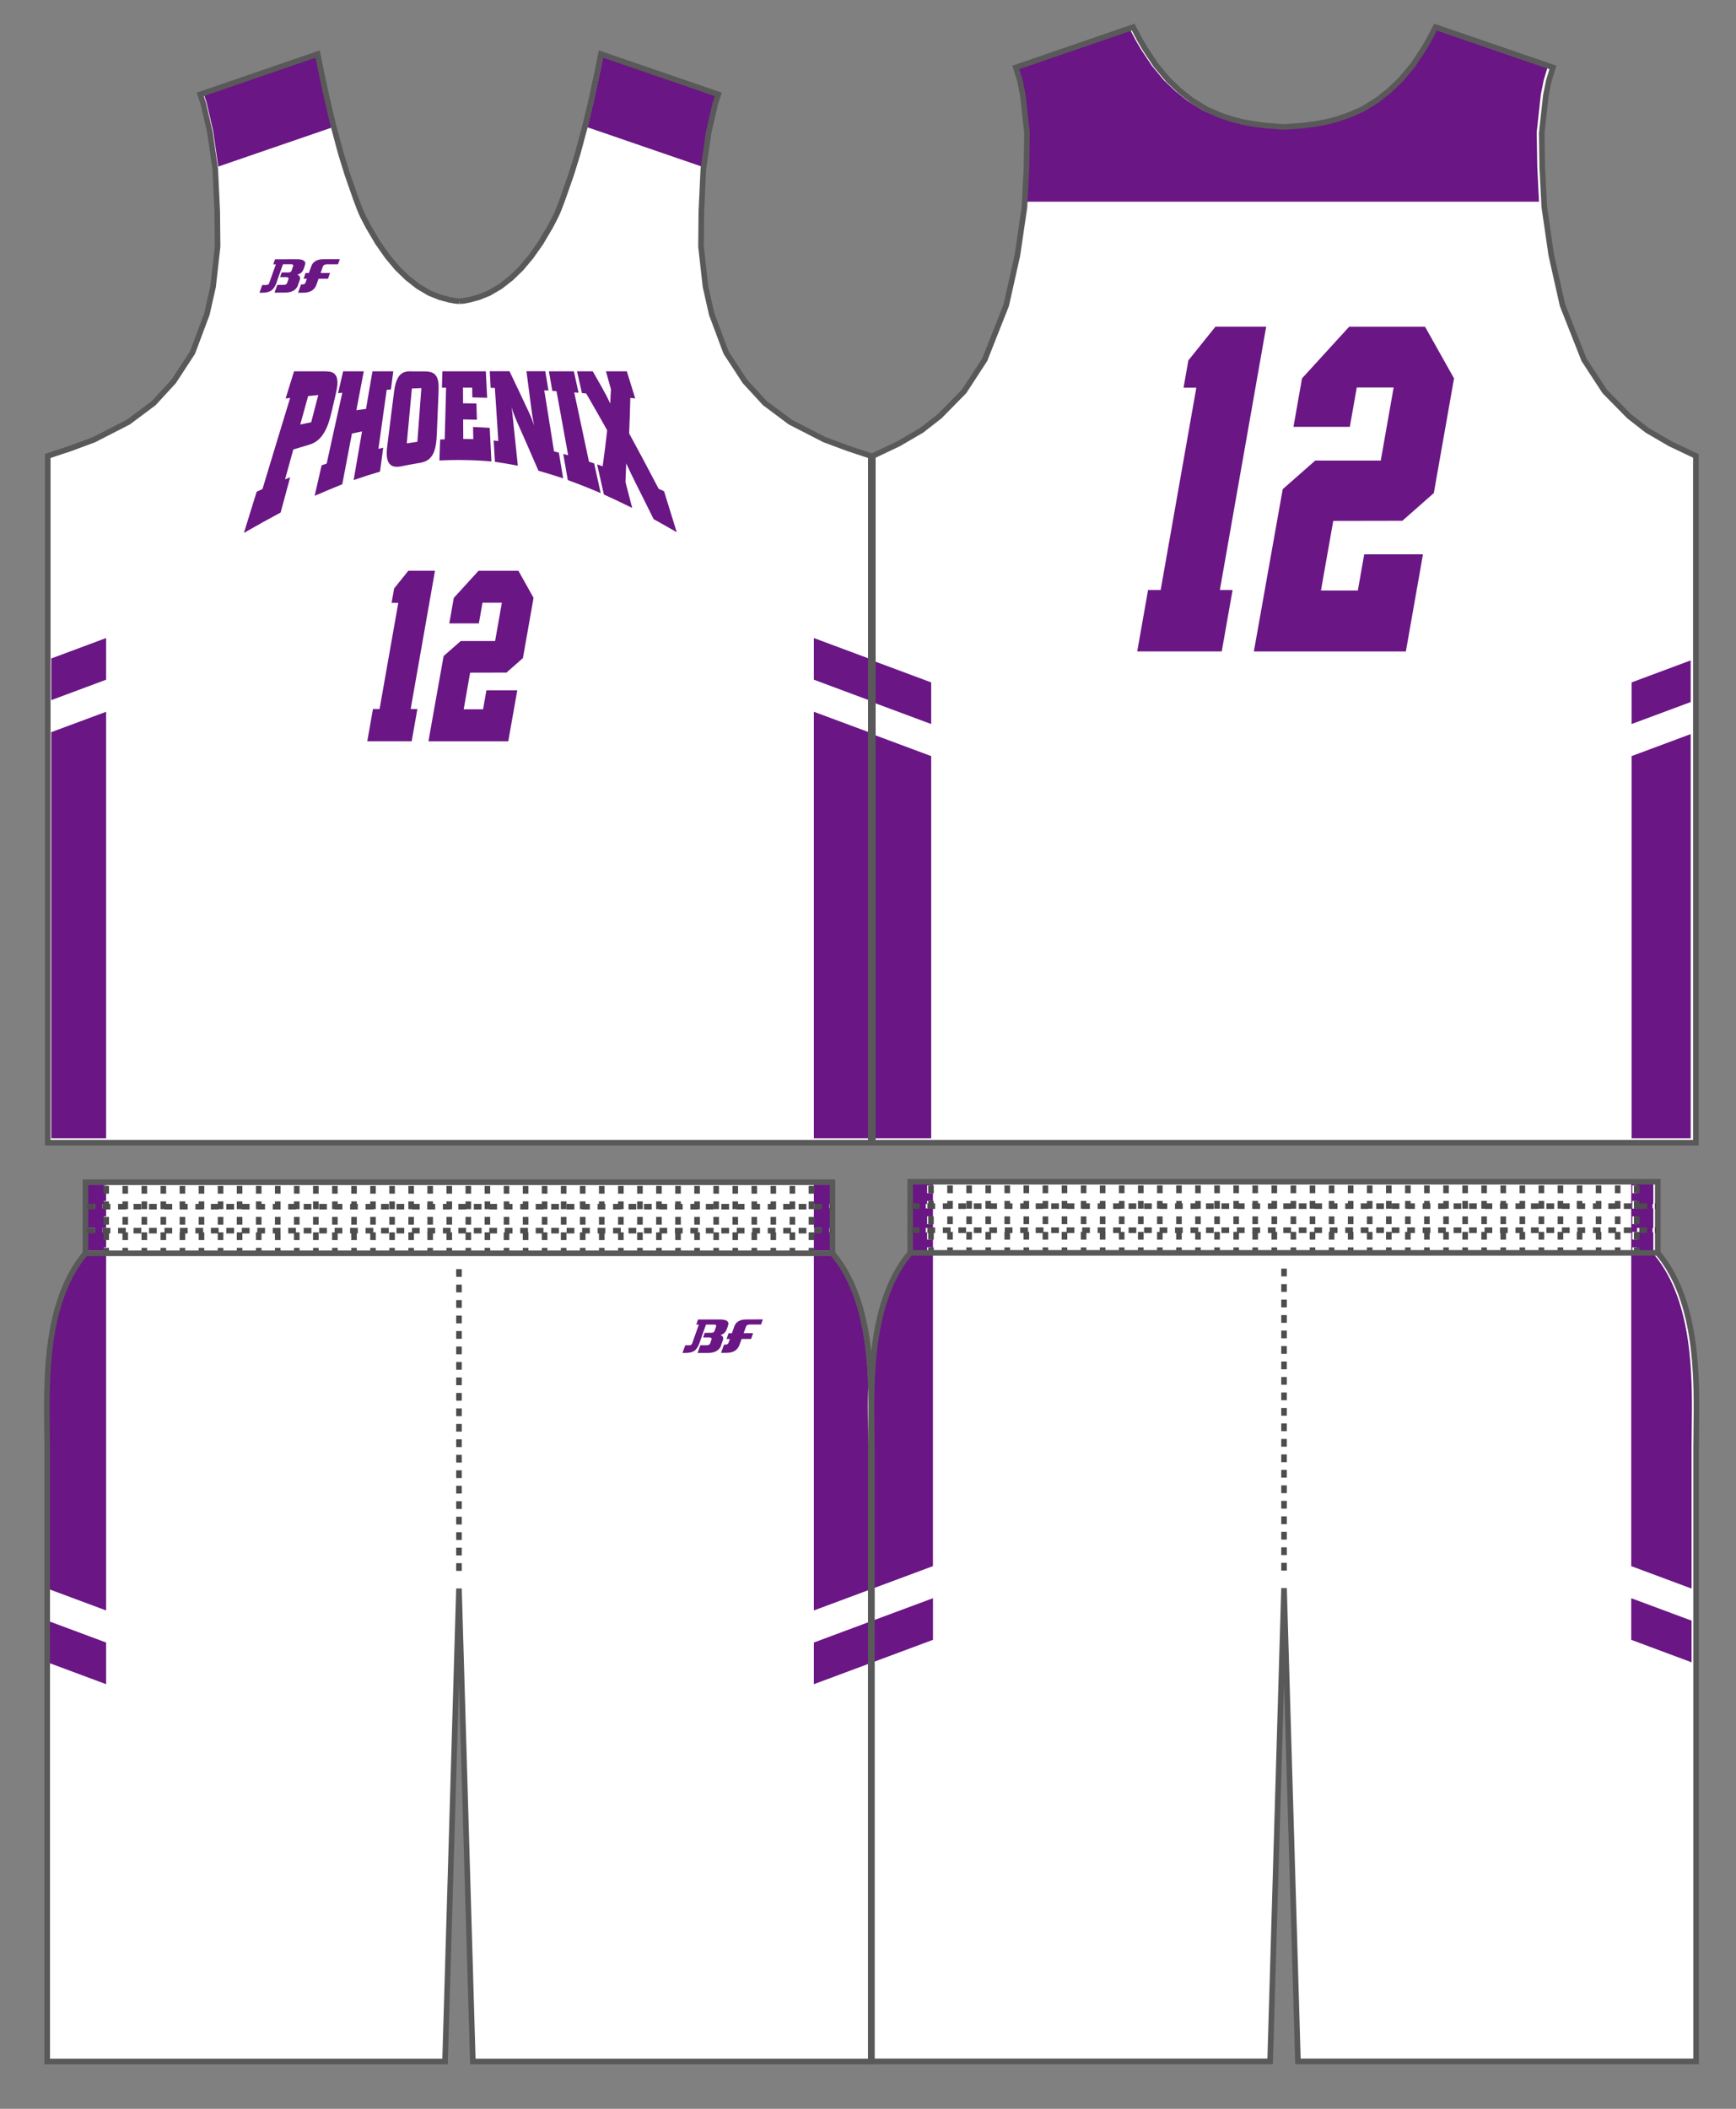 <?xml version="1.0" encoding="utf-8"?>
<!-- Generator: Adobe Illustrator 26.0.2, SVG Export Plug-In . SVG Version: 6.00 Build 0)  -->
<svg version="1.1" id="レイヤー_1" xmlns="http://www.w3.org/2000/svg" xmlns:xlink="http://www.w3.org/1999/xlink" x="0px"
	 y="0px" viewBox="0 0 396.85 481.89" enable-background="new 0 0 396.85 481.89" xml:space="preserve">
<rect x="0" y="0" width="396.85" height="481.89" fill="#808080" stroke="none"/>
<g id="base">
	<path fill="#FFFFFF" d="M208.07,286.3v-16.26h170.9v16.26c10.31,12.2,8.76,33.07,8.76,44.35v136.66c0,2.37,0,3.75,0,3.75h-91.02
		l-3.18-108.14l-3.18,108.14h-91.03c0,0,0-1.38,0-3.75V330.66C199.33,319.37,197.76,298.51,208.07,286.3z"/>
	<path fill="#FFFFFF" d="M19.53,286.4v-16.24h170.78v16.24c10.31,12.2,8.74,33.06,8.74,44.35v136.58c0,2.38,0,3.75,0,3.75h-90.97
		L104.92,363l-3.18,108.08H10.79c0,0,0-1.37,0-3.75V330.75C10.79,319.46,9.22,298.61,19.53,286.4z"/>
	<polyline fill="#FFFFFF" points="104.99,68.82 105.89,68.76 107.19,68.53 109.4,67.94 111.8,66.98 114.38,65.47 116.86,63.53 
		119.14,61.32 121.37,58.67 123.63,55.46 125.85,51.69 126.91,49.65 127.41,48.6 127.83,47.56 128.64,45.42 130.6,39.81 
		132.09,34.99 133.82,28.54 135.26,22.44 136.64,16.01 137.37,12.35 164.21,21.57 163.51,23.68 162,30.22 160.78,38.67 
		160.33,48.35 160.25,56.34 161.28,65.51 162.7,71.8 165.98,80.56 170.29,87.16 174.84,92.11 180.63,96.44 188.49,100.47 
		193.96,102.5 199.07,104.19 199.07,261.12 104.99,261.12 10.92,261.12 10.92,104.19 16.03,102.5 21.5,100.47 29.36,96.44 
		35.15,92.11 39.7,87.16 44.01,80.56 47.29,71.8 48.71,65.51 49.74,56.34 49.66,48.35 49.21,38.67 47.99,30.22 46.48,23.68 
		45.78,21.57 72.62,12.35 73.35,16.01 74.73,22.44 76.17,28.54 77.9,34.99 79.39,39.81 81.35,45.42 82.16,47.56 82.58,48.6 
		83.08,49.65 84.14,51.69 86.36,55.46 88.62,58.67 90.85,61.32 93.13,63.53 95.61,65.47 98.18,66.98 100.59,67.94 102.8,68.53 
		104.1,68.76 104.99,68.82 	"/>
	<polyline fill="#FFFFFF" points="293.61,29.01 295.23,28.9 297.97,28.69 301.17,28.25 303.43,27.81 305.69,27.22 308.32,26.32 
		311.42,24.98 314.85,22.87 317.58,20.7 320.21,18.2 322.98,14.88 325.37,11.28 326.64,9.12 328.17,6.19 355,15.41 354.62,16.6 
		354.04,18.53 353.39,21.79 352.44,30.36 352.56,38.28 353.03,47.34 354.63,58.34 357.2,69.77 362.11,82.21 366.83,89.44 
		372.39,95.09 376.52,98.32 381.81,101.4 387.68,104.19 387.68,261.12 293.61,261.12 199.53,261.12 199.53,104.19 205.41,101.4 
		210.7,98.32 214.83,95.09 220.39,89.44 225.1,82.21 230.02,69.77 232.58,58.34 234.19,47.34 234.65,38.28 234.77,30.36 
		233.83,21.79 233.18,18.53 232.59,16.6 232.22,15.41 259.05,6.19 260.58,9.12 261.85,11.28 264.24,14.88 267.01,18.2 269.64,20.7 
		272.36,22.87 275.8,24.98 278.89,26.32 281.52,27.22 283.78,27.81 286.05,28.25 289.25,28.69 291.99,28.9 293.61,29.01 	"/>
</g>
<g id="designA">
	<g>
		<path fill="#6A1684" d="M24.26,286.8h-4.5c-8.91,10.74-8.68,28.23-8.52,39.82c0.02,1.43,0.04,2.77,0.04,3.99v32.57l12.98,4.83
			C24.26,368.01,24.26,286.8,24.26,286.8z"/>
		<polygon fill="#6A1684" points="23.74,285.03 24.26,285.03 24.26,283.26 23.74,283.26 23.74,281.62 23.43,281.62 23.43,280.6 
			24.26,280.6 24.26,279.72 23.74,279.72 23.74,277.95 24.26,277.95 24.26,276.19 23.74,276.19 23.74,276.13 23.43,276.13 
			23.43,275.11 23.74,275.11 23.74,274.42 24.26,274.42 24.26,272.65 23.74,272.65 23.74,270.89 24.26,270.89 24.26,270.55 
			20.02,270.55 20.02,275.11 21.67,275.11 21.67,276.13 20.02,276.13 20.02,280.6 21.67,280.6 21.67,281.62 20.02,281.62 
			20.02,285.78 23.74,285.78 		"/>
		<polygon fill="#6A1684" points="24.26,375.34 11.28,370.51 11.28,380.03 24.26,384.86 		"/>
		<path fill="#6A1684" d="M186.05,368.01l12.41-4.62v-32.78c0-1.22-0.02-2.55-0.04-3.98c-0.04-3.23-0.09-6.91,0.05-10.78
			c-0.37-10.04-2.03-21.3-8.47-29.06h-3.95L186.05,368.01L186.05,368.01z"/>
		<polygon fill="#6A1684" points="187.81,275.11 187.81,276.13 186.05,276.13 186.05,280.6 187.81,280.6 187.81,281.62 
			186.05,281.62 186.05,285.78 189.75,285.78 189.75,281.62 189.57,281.62 189.57,280.6 189.75,280.6 189.75,276.13 189.57,276.13 
			189.57,275.11 189.75,275.11 189.75,270.55 186.05,270.55 186.05,275.11 		"/>
		<polygon fill="#6A1684" points="186.05,384.86 198.46,380.24 198.46,370.72 186.05,375.34 		"/>
		<path fill="#6A1684" d="M199.55,326.63c-0.02,1.42-0.04,2.76-0.04,3.98V363l13.76-5.12v-67.03v-4.05h-5.31
			c-6.44,7.76-8.1,19.02-8.47,29.06C199.64,319.72,199.59,323.41,199.55,326.63z"/>
		<path fill="#6A1684" d="M211.94,285.03h1.02v0.75h0.31v-4.16h-0.31v1.64h-1.02v-1.64h-0.31v-1.02h1.64v-4.47h-0.31v0.06h-1.02
			v-0.06h-0.31v-1.02h0.31v-0.69h1.02v0.69h0.31v-4.56h-5.05v4.56h1.64v1.02h-1.64v4.47h1.64v1.02h-1.64v4.16h3.72V285.03z
			 M211.94,277.95h1.02v1.77h-1.02V277.95z M211.94,270.89h1.02v1.77h-1.02V270.89z"/>
		<polygon fill="#6A1684" points="213.28,374.72 213.28,365.21 199.51,370.33 199.51,379.85 		"/>
		<path fill="#6A1684" d="M373.14,285.78v-0.75h1.02v0.75h3.79v-4.16h-0.17v-1.02h0.17v-4.47h-0.17v-1.02h0.17v-4.56h-5.05v15.23
			L373.14,285.78L373.14,285.78z M374.24,275.11h1.77v1.02h-1.77V275.11z M374.24,280.6h1.77v1.02h-1.77V280.6z M373.14,270.89h1.02
			v1.77h-1.02V270.89z M373.14,274.42h1.02v1.77h-1.02V274.42z M373.14,277.95h1.02v1.77h-1.02V277.95z M373.14,281.49h1.02v1.77
			h-1.02V281.49z"/>
		<path fill="#6A1684" d="M372.9,286.8v71.08l13.79,5.13v-32.4c0-1.23,0.02-2.57,0.04-3.99c0.16-11.6,0.39-29.08-8.52-39.82
			L372.9,286.8L372.9,286.8z"/>
		<polygon fill="#6A1684" points="372.9,374.72 386.69,379.86 386.69,370.34 372.9,365.21 		"/>
		<polygon fill="#6A1684" points="212.87,172.78 199.61,167.84 199.61,260.11 212.87,260.11 		"/>
		<polygon fill="#6A1684" points="199.61,160.52 212.87,165.45 212.87,155.94 199.61,151 		"/>
		<polygon fill="#6A1684" points="372.98,260.11 386.49,260.11 386.49,167.75 372.98,172.78 		"/>
		<polygon fill="#6A1684" points="372.98,165.45 386.49,160.43 386.49,150.91 372.98,155.94 		"/>
		<polygon fill="#6A1684" points="351.42,38.11 351.29,30.19 352.24,21.56 352.9,18.27 353.72,15.57 327.81,6.67 326.49,9.2 
			325.2,11.38 322.81,15 320.01,18.37 317.34,20.9 314.58,23.1 311.1,25.24 307.95,26.62 305.28,27.53 302.99,28.13 300.7,28.57 
			297.47,29.01 293.05,29.34 291.4,29.23 288.66,29.02 285.43,28.58 283.14,28.13 280.86,27.54 278.19,26.63 275.06,25.27 
			271.57,23.13 268.8,20.93 266.13,18.41 263.33,15.05 260.91,11.41 259.63,9.22 258.29,6.67 232.38,15.56 233.19,18.22 
			233.85,21.52 234.8,30.12 234.69,38.1 234.28,46.09 351.82,46.09 		"/>
		<polygon fill="#6A1684" points="186.05,249.95 186.05,260.11 198.59,260.11 198.59,167.31 186.05,162.65 		"/>
		<polygon fill="#6A1684" points="186.05,155.32 198.59,159.99 198.59,150.47 186.05,145.8 		"/>
		<polygon fill="#6A1684" points="24.26,162.65 11.72,167.31 11.72,260.11 24.26,260.11 24.26,249.95 		"/>
		<polygon fill="#6A1684" points="24.26,145.8 11.72,150.47 11.72,159.99 24.26,155.32 		"/>
		<polygon fill="#6A1684" points="75.88,28.5 74.44,22.39 72.44,12.87 46.67,21.72 47.21,23.35 48.73,29.93 49.9,38.06 76.04,29.08 
					"/>
		<polygon fill="#6A1684" points="161.58,29.97 163.1,23.39 163.65,21.72 137.88,12.87 137.26,15.95 135.88,22.38 134.44,28.48 
			134.28,29.08 160.41,38.06 		"/>
	</g>
</g>
<g id="BackNumber">
	<g id="BACK-NSC-05">
		<g id="BACK-NSC-05-B">
		</g>
		<g id="BACK-NSC-05-BASE">
		</g>
		<g id="BACK-NSC-05-A">
			<path fill="#6A1684" d="M289.45,74.65h-11.6l-2.06,2.57c-1.6,1.99-3.81,4.74-3.9,4.85l-0.23,0.28l-1.1,6.25h2.92l-8.15,46.22
				h-2.88l-2.48,14.04h19.32l2.48-14.04h-2.91L289.45,74.65z"/>
			<path fill="#6A1684" d="M326.02,75.12l-0.26-0.46h-17.34l-3.24,3.55c-2.94,3.22-7.14,7.83-7.26,7.95l-0.28,0.31l-1.95,11.07
				h12.88l1.59-9h8.43l-2.95,16.71l-14.97-0.01l-7.44,6.54l-3.63,20.4c-1.41,7.91-2.71,15.23-2.76,15.53l-0.21,1.16h34.75l3.91-22.2
				h-13.43l-1.46,8.27h-8.43l2.81-15.91l15.81-0.03l7.18-6.33l4.62-26.2l-0.17-0.31C332.1,85.94,326.13,75.31,326.02,75.12z"/>
		</g>
	</g>
</g>
<g id="FrontNumber">
	<g id="NSC-05">
		<g id="NSC-05-B">
		</g>
		<g id="NSC-05-BASE">
		</g>
		<g id="NSC-05-A">
			<path fill="#6A1684" d="M99.44,130.42h-6.09l-1.08,1.35c-0.84,1.04-2,2.49-2.05,2.55l-0.12,0.15l-0.58,3.28h1.53l-4.28,24.27
				h-1.51l-1.3,7.37h10.15l1.3-7.37h-1.53L99.44,130.42z"/>
			<path fill="#6A1684" d="M118.64,130.67l-0.14-0.24h-9.1l-1.7,1.86c-1.54,1.69-3.75,4.11-3.81,4.18l-0.15,0.16l-1.03,5.82h6.76
				l0.83-4.73h4.43l-1.55,8.77h-7.86l-3.91,3.43l-1.91,10.71c-0.74,4.16-1.42,8-1.45,8.16l-0.11,0.61h18.25l2.06-11.66h-7.05
				l-0.77,4.34H106l1.47-8.36l8.3-0.02l3.77-3.32l2.43-13.76l-0.09-0.16C121.84,136.35,118.7,130.77,118.64,130.67z"/>
		</g>
	</g>
</g>
<g id="lettering">
	<g id="X">
		<g id="X-B">
		</g>
		<g id="X-BASE">
		</g>
		<g id="X-A">
			<path fill="#6A1684" d="M72.76,90.27c-0.52,2.01-1.07,4.08-1.62,6.22c-0.84,0.17-1.67,0.34-2.5,0.52
				c0.62-2.24,1.22-4.41,1.8-6.51C71.21,90.43,71.98,90.35,72.76,90.27 M65.29,91.06c0.34-0.04,0.68-0.08,1.04-0.12
				c-0.47,1.52-0.93,3.06-1.42,4.64c-0.49,1.62-1,3.29-1.52,4.99c-0.53,1.75-1.07,3.54-1.63,5.38c-0.58,1.88-1.16,3.82-1.76,5.81
				c-0.44,0.2-0.88,0.4-1.32,0.6c-0.46,1.49-0.93,3.01-1.42,4.56c-0.49,1.59-0.99,3.2-1.5,4.86c2.85-1.65,5.66-3.2,8.39-4.66
				c0.75-2.78,1.48-5.46,2.18-8.05c-0.39,0.16-0.78,0.32-1.17,0.47c0.65-2.35,1.28-4.62,1.89-6.83c1.03-0.31,2.05-0.62,3.08-0.92
				c1.28-0.37,2.94-0.82,4.33-3.6c0.74-1.47,1.13-3.19,1.46-4.57c0.26-1.15,0.53-2.29,0.79-3.39c0.35-1.52,0.79-3.47-0.05-4.58
				c-0.54-0.73-1.42-0.76-2.43-0.8h-7.01C66.59,86.85,65.95,88.91,65.29,91.06"/>
			<path fill="#6A1684" d="M78.44,84.85h4.72c-0.27,1.4-0.54,2.82-0.82,4.28c-0.28,1.5-0.58,3.03-0.87,4.6
				c0.74-0.1,1.47-0.2,2.2-0.29c0.26-1.52,0.52-2.99,0.76-4.44c0.25-1.42,0.49-2.79,0.72-4.15h4.76c-0.18,1.36-0.36,2.74-0.55,4.16
				c-0.32,0.02-0.64,0.03-0.96,0.05c-0.3,2.07-0.59,4.21-0.9,6.41c-0.32,2.28-0.65,4.65-0.99,7.09c0.36-0.08,0.72-0.16,1.09-0.24
				c-0.24,1.77-0.48,3.59-0.73,5.45c-1.99,0.58-4,1.23-6.03,1.93c0.34-1.98,0.68-3.9,1-5.78c0.31-1.83,0.62-3.6,0.92-5.34
				c-0.76,0.16-1.54,0.32-2.31,0.49c-0.34,1.8-0.7,3.66-1.06,5.56c-0.37,1.96-0.76,3.97-1.15,6.03c-2.07,0.83-4.17,1.71-6.31,2.64
				c0.54-2.39,1.08-4.71,1.59-6.97c0.39-0.13,0.77-0.27,1.16-0.4c0.33-1.5,0.65-2.98,0.97-4.42c0.32-1.42,0.61-2.8,0.91-4.15
				c0.3-1.33,0.58-2.63,0.87-3.91c0.27-1.25,0.55-2.49,0.82-3.69c-0.32,0.02-0.65,0.05-0.97,0.08
				C77.69,88.14,78.07,86.48,78.44,84.85"/>
			<path fill="#6A1684" d="M95.41,100.95c-0.8,0.11-1.6,0.23-2.42,0.36c0.21-2.26,0.42-4.44,0.61-6.56
				c0.19-2.05,0.37-4.04,0.55-5.97c0.72-0.02,1.45-0.05,2.17-0.08c-0.14,1.89-0.28,3.84-0.43,5.84
				C95.73,96.61,95.58,98.75,95.41,100.95 M94.01,84.85c-1.06,0-2.45,0-3.29,2.01c-0.44,1.02-0.58,2.2-0.73,3.4
				c-0.22,1.72-0.44,3.49-0.67,5.3c-0.24,1.87-0.47,3.8-0.72,5.77c-0.21,1.62-0.45,3.57,0.45,4.66c0.81,0.97,2.22,0.68,3.29,0.45
				c1.03-0.21,2.05-0.4,3.07-0.57c1.46-0.22,3.4-0.5,4.11-3.65c0.26-1.1,0.31-2.45,0.36-3.69c0.06-1.48,0.12-2.92,0.18-4.33
				c0.06-1.39,0.11-2.75,0.17-4.07c0.06-1.55,0.11-2.78-0.27-3.72c-0.59-1.46-1.84-1.54-3.18-1.54h-2.77V84.85z"/>
			<path fill="#6A1684" d="M101.14,84.85h9.92c0.1,1.95,0.2,3.97,0.3,6.05c-1.12-0.04-2.25-0.06-3.38-0.09
				c-0.01-0.75-0.03-1.49-0.04-2.23c-0.7,0-1.4-0.01-2.1-0.01c0,1.17,0.01,2.37,0.02,3.59c1.02,0.01,2.04,0.02,3.05,0.04
				c0.03,1.21,0.07,2.45,0.11,3.71c-1.05-0.03-2.09-0.06-3.14-0.07c0.01,1.45,0.01,2.94,0.02,4.46c0.77,0.01,1.53,0.03,2.3,0.05
				c-0.02-0.94-0.05-1.87-0.06-2.78c1.27,0.05,2.54,0.12,3.81,0.2c0.13,2.46,0.26,5.02,0.39,7.67c-3.98-0.34-7.93-0.41-11.89-0.21
				c0.06-1.63,0.12-3.23,0.17-4.79c0.35-0.02,0.69-0.04,1.04-0.05c0.06-2.12,0.11-4.17,0.17-6.17c0.05-1.93,0.1-3.81,0.15-5.63
				c-0.32,0-0.63,0.01-0.95,0.01C101.05,87.32,101.1,86.07,101.14,84.85"/>
			<path fill="#6A1684" d="M124.65,84.85c0.24,1.44,0.49,2.9,0.73,4.4c-0.32-0.02-0.64-0.05-0.96-0.07
				c0.34,2.13,0.69,4.34,1.06,6.62c0.37,2.37,0.77,4.82,1.17,7.35c0.37,0.09,0.74,0.19,1.11,0.29c0.31,1.9,0.65,3.86,0.98,5.87
				c-1.9-0.63-3.79-1.21-5.65-1.74c-0.8-1.86-1.59-3.65-2.34-5.38c-0.73-1.69-1.46-3.31-2.16-4.88c-1.05-2.4-1.21-2.84-1.66-4.27
				c0.15,0.84,0.18,1.17,0.41,3.45c0.17,1.55,0.33,3.15,0.5,4.79c0.18,1.68,0.35,3.39,0.54,5.14c-1.76-0.34-3.5-0.64-5.24-0.89
				c-0.09-1.66-0.18-3.28-0.28-4.86c0.35,0.03,0.71,0.08,1.06,0.11c-0.14-2.18-0.28-4.29-0.41-6.34c-0.13-1.98-0.25-3.91-0.38-5.78
				c-0.32-0.01-0.64-0.01-0.96-0.03c-0.07-1.29-0.14-2.56-0.21-3.8h4.51c0.66,1.37,1.34,2.8,2.04,4.27c0.72,1.51,1.46,3.07,2.21,4.7
				c0.74,1.58,0.88,1.97,1.38,3.42c-0.39-1.96-0.45-2.44-0.68-4.17c-0.19-1.45-0.37-2.86-0.55-4.25c-0.18-1.35-0.35-2.68-0.52-3.97
				h4.3V84.85z"/>
			<path fill="#6A1684" d="M125.48,84.85h5.7c0.35,1.59,0.71,3.23,1.08,4.91c-0.33-0.03-0.66-0.05-0.99-0.08
				c0.51,2.39,1.04,4.87,1.59,7.45c0.28,1.33,0.57,2.68,0.86,4.06c0.3,1.41,0.61,2.84,0.92,4.31c0.39,0.13,0.79,0.26,1.18,0.39
				c0.49,2.19,0.99,4.45,1.5,6.79c-2.55-1.08-5.06-2.08-7.52-2.98c-0.36-2.05-0.7-4.04-1.04-5.97c0.37,0.1,0.74,0.21,1.12,0.31
				c-0.24-1.35-0.48-2.67-0.72-3.97c-0.23-1.28-0.45-2.53-0.68-3.76c-0.43-2.4-0.86-4.71-1.26-6.93c-0.32-0.02-0.65-0.04-0.96-0.07
				C125.99,87.78,125.73,86.3,125.48,84.85"/>
			<path fill="#6A1684" d="M138.52,84.85h4.77c0.62,2,1.26,4.05,1.92,6.19c-0.37-0.04-0.74-0.09-1.12-0.12
				c-0.03,1.33-0.07,2.66-0.11,4c-0.05,1.37-0.1,2.75-0.16,4.12c1.03,1.9,2.09,3.88,3.21,5.95c1.14,2.13,2.32,4.37,3.54,6.71
				c0.41,0.18,0.82,0.37,1.23,0.55c0.46,1.49,0.93,3,1.41,4.55c0.49,1.58,0.99,3.18,1.49,4.82c-1.78-1.03-3.54-2.03-5.28-2.99
				c-0.75-1.52-1.48-3-2.2-4.43c-0.7-1.41-1.39-2.78-2.06-4.11c-0.95-1.91-1.17-2.42-2.01-4.21c-0.05,1.42-0.11,2.83-0.17,4.27
				c0.5,1.92,1.01,3.89,1.54,5.92c-2.19-1.08-4.34-2.1-6.47-3.07c-0.53-2.37-1.05-4.66-1.55-6.88c0.42,0.15,0.85,0.3,1.27,0.44
				c0.19-1.39,0.37-2.78,0.55-4.17c0.16-1.36,0.33-2.71,0.48-4.06c-0.86-1.52-1.68-3-2.49-4.41c-0.79-1.39-1.56-2.72-2.31-4.01
				c-0.33-0.04-0.65-0.06-0.97-0.09c-0.38-1.7-0.77-3.36-1.12-4.97h3.59c0.68,1.19,1.39,2.41,2.1,3.68
				c0.91,1.65,1.12,2.04,1.91,3.68c0.05-1.74,0.08-1.97,0.16-3.23C139.27,87.57,138.89,86.2,138.52,84.85"/>
		</g>
	</g>
</g>
<g id="logoEdge">
	<path fill-rule="evenodd" clip-rule="evenodd" fill="#FFFFFF" d="M165.27,306.94h0.51c0.17,0,0.38-0.03,0.42-0.16l0.17-0.46h-0.75
		l0.71-1.99h0.76l0.49-1.37c0.23-0.65,0.67-1.13,1.31-1.42c0.29-0.16,0.58-0.24,0.87-0.3c0.3-0.04,0.73-0.06,1.26-0.06l3.86-0.01
		l-0.65,1.84l-2.69,0.01c-0.24,0-0.53,0.03-0.65,0.18l-0.02,0.07l-0.05,0.14l-0.05,0.14l-0.28,0.8h2.16l-0.71,1.99h-2.15l-0.39,1.08
		c-0.24,0.7-0.66,1.23-1.21,1.57c-0.56,0.35-1.29,0.52-2.19,0.52h-1.62L165.27,306.94z"/>
	<path fill-rule="evenodd" clip-rule="evenodd" fill="#FFFFFF" d="M156.4,307.08h0.62l0.44-0.01c0.17,0,0.39-0.02,0.43-0.14
		l0.11-0.32l1-2.81l0.27-0.78h-0.59l0.65-1.84l1.78-0.01h3.57c0.96,0,1.58,0.2,1.94,0.63c0.17,0.2,0.25,0.44,0.25,0.68
		c0,0.18-0.07,0.45-0.21,0.85l-0.15,0.41c-0.16,0.45-0.37,0.81-0.64,1.06c-0.13,0.13-0.28,0.23-0.46,0.34
		c0.04,0.04,0.07,0.08,0.11,0.14c0.14,0.24,0.18,0.56,0.12,0.92l-0.01,0.03l-0.11,0.32l-0.48,1.36l-0.01,0.03
		c-0.58,1.03-1.65,1.56-3.16,1.56H159l0.32-0.9c-0.14,0.16-0.29,0.29-0.45,0.39c-0.55,0.34-1.28,0.51-2.19,0.51l-1.13,0.01
		L156.4,307.08z M160.2,307.07h1.43c0.33-0.03,0.37-0.15,0.39-0.2l0.31-0.87c-0.02,0-0.07-0.02-0.14-0.02h-0.12h-1.48L160.2,307.07z
		 M161.21,304.22h1.43c0.33,0,0.37-0.14,0.4-0.2l0.34-0.99c-0.03-0.01-0.06-0.01-0.08-0.01h-1.67L161.21,304.22z"/>
	<path fill-rule="evenodd" clip-rule="evenodd" fill="#FFFFFF" d="M68.57,64.66h0.51c0.17,0,0.38-0.02,0.42-0.15l0.17-0.46h-0.75
		l0.7-1.99h0.75l0.49-1.37c0.23-0.65,0.66-1.14,1.31-1.43c0.29-0.15,0.58-0.23,0.87-0.29c0.29-0.05,0.73-0.07,1.26-0.07l3.86-0.01
		l-0.65,1.84l-2.7,0.01c-0.23,0-0.53,0.03-0.65,0.18l-0.02,0.05l-0.05,0.14l-0.04,0.15l-0.29,0.8h2.16l-0.71,1.98h-2.15l-0.39,1.09
		c-0.25,0.71-0.66,1.24-1.23,1.58c-0.55,0.34-1.28,0.5-2.18,0.52h-1.62L68.57,64.66z"/>
	<path fill-rule="evenodd" clip-rule="evenodd" fill="#FFFFFF" d="M59.69,64.8h0.62h0.44c0.17,0,0.39-0.03,0.43-0.15l0.11-0.31
		l0.99-2.83l0.27-0.77h-0.6l0.65-1.84l1.77-0.01h3.59c0.95,0,1.57,0.2,1.93,0.63c0.16,0.2,0.26,0.42,0.25,0.66
		c0,0.19-0.06,0.45-0.21,0.87l-0.14,0.41c-0.16,0.45-0.37,0.8-0.64,1.05c-0.13,0.13-0.28,0.24-0.46,0.34
		c0.04,0.04,0.08,0.1,0.11,0.14c0.14,0.25,0.18,0.56,0.12,0.92l-0.01,0.03l-0.11,0.32l-0.48,1.36l-0.01,0.02
		c-0.58,1.05-1.65,1.56-3.16,1.56l-2.86,0.01l0.31-0.9c-0.14,0.15-0.29,0.27-0.46,0.38c-0.55,0.35-1.28,0.52-2.18,0.52h-1.13
		L59.69,64.8z M63.5,64.8l1.42-0.01c0.34-0.02,0.39-0.15,0.4-0.19l0.31-0.88c-0.03-0.01-0.07-0.02-0.14-0.03h-0.12h-1.48L63.5,64.8z
		 M64.5,61.95h1.43c0.32,0,0.38-0.14,0.4-0.2l0.34-1c-0.02,0-0.05-0.01-0.08-0.01l-1.66,0.01L64.5,61.95z"/>
</g>
<g id="logo">
	<path fill-rule="evenodd" clip-rule="evenodd" fill="#6A1684" d="M170.57,303.04c0.15-0.26,0.47-0.37,0.96-0.38h2.45l0.4-1.16
		l-3.38,0.01c-0.55,0-0.95,0.03-1.21,0.06c-0.26,0.04-0.52,0.13-0.78,0.26c-0.56,0.25-0.94,0.68-1.13,1.23l-0.57,1.6h-0.76
		l-0.46,1.32h0.76l-0.33,0.91l0,0c-0.1,0.25-0.34,0.38-0.75,0.38h-0.27l-0.67,1.88h0.73h0.41c0.84,0,1.51-0.16,2.01-0.47
		s0.86-0.78,1.08-1.4l0.47-1.31l2.17-0.01l0.46-1.31H170l0.45-1.26l0,0l0.1-0.26L170.57,303.04z"/>
	<path fill-rule="evenodd" clip-rule="evenodd" fill="#6A1684" d="M166.35,302.02c-0.28-0.34-0.84-0.5-1.66-0.5h-3.58h-0.95h-0.59
		l-0.41,1.16h0.6l-0.44,1.23l-1,2.82l-0.11,0.31c-0.08,0.25-0.33,0.38-0.75,0.38h-0.44h-0.38l-0.62,1.76l0.24-0.01h0.4
		c0.86,0,1.52-0.15,2.01-0.45c0.5-0.32,0.95-1.02,1.17-1.65l0.05-0.16l1.06-3l0.44-1.23h1.91c0.08,0,0.18,0.02,0.27,0.06
		c0.15,0.08,0.2,0.19,0.14,0.35l-0.37,1.05c-0.09,0.27-0.34,0.42-0.71,0.42l-1.53,0.01l-0.38,1.07l1.34-0.01h0.15
		c0.39,0.05,0.54,0.2,0.44,0.45l-0.31,0.91c-0.09,0.25-0.33,0.4-0.71,0.42h-0.13h-1.41l-0.62,1.76h2.39
		c1.39-0.01,2.34-0.47,2.86-1.39l0.11-0.33l0.35-1.01l0.11-0.28c0.05-0.29,0.03-0.52-0.07-0.7c-0.11-0.17-0.28-0.29-0.52-0.37
		c0.39-0.13,0.7-0.3,0.93-0.52c0.22-0.22,0.41-0.54,0.55-0.94l0.15-0.41c0.12-0.35,0.19-0.59,0.19-0.75
		C166.53,302.31,166.46,302.16,166.35,302.02z"/>
	<path fill-rule="evenodd" clip-rule="evenodd" fill="#6A1684" d="M73.87,60.77c0.15-0.25,0.47-0.38,0.95-0.38h2.45l0.41-1.16H74.3
		c-0.55,0-0.95,0.03-1.21,0.07c-0.26,0.05-0.51,0.13-0.78,0.26c-0.55,0.26-0.94,0.68-1.13,1.23l-0.58,1.6h-0.75L69.4,63.7h0.75
		l-0.33,0.93l0,0C69.74,64.87,69.48,65,69.08,65h-0.27l-0.67,1.89h0.73h0.4c0.84-0.01,1.51-0.16,2.01-0.48
		c0.5-0.29,0.86-0.77,1.07-1.39l0.47-1.32h2.16l0.46-1.31h-2.15l0.44-1.26l0,0l0.1-0.26L73.87,60.77z"/>
	<path fill-rule="evenodd" clip-rule="evenodd" fill="#6A1684" d="M69.64,59.75c-0.28-0.34-0.84-0.51-1.66-0.51l-3.58,0.01h-0.94
		h-0.59l-0.41,1.16h0.6l-0.44,1.23l-1,2.81l-0.11,0.31c-0.08,0.25-0.33,0.37-0.75,0.37h-0.44h-0.38l-0.62,1.76h0.24h0.41
		c0.84,0,1.51-0.16,2-0.47c0.51-0.32,0.95-1.02,1.17-1.65l0.05-0.15l1.06-3.01l0.44-1.22l1.91-0.01c0.09,0,0.17,0.02,0.27,0.06
		c0.16,0.08,0.2,0.19,0.15,0.35l-0.37,1.05c-0.1,0.27-0.34,0.42-0.72,0.42H64.4l-0.38,1.07h1.34h0.14c0.39,0.04,0.54,0.19,0.44,0.45
		l-0.32,0.91c-0.08,0.24-0.32,0.39-0.7,0.41H64.8l-1.41,0.01l-0.63,1.76l2.39-0.01c1.39,0,2.34-0.47,2.85-1.39l0.12-0.32l0.35-1.01
		l0.1-0.29c0.05-0.29,0.02-0.51-0.08-0.69s-0.27-0.29-0.52-0.38c0.39-0.13,0.7-0.3,0.94-0.52c0.23-0.22,0.41-0.53,0.55-0.94
		l0.14-0.4c0.12-0.35,0.19-0.6,0.19-0.76C69.82,60.03,69.76,59.89,69.64,59.75z"/>
</g>
<g id="frame">
	<polyline fill="none" stroke="#595959" stroke-width="1.28" points="104.99,68.82 105.89,68.76 107.19,68.53 109.4,67.94 
		111.8,66.98 114.38,65.47 116.86,63.53 119.14,61.32 121.37,58.67 123.63,55.46 125.85,51.69 126.91,49.65 127.41,48.6 
		127.83,47.56 128.64,45.42 130.6,39.81 132.09,34.99 133.82,28.54 135.26,22.44 136.64,16.01 137.37,12.35 164.21,21.57 
		163.51,23.68 162,30.22 160.78,38.67 160.33,48.35 160.25,56.34 161.28,65.51 162.7,71.8 165.98,80.56 170.29,87.16 174.84,92.11 
		180.63,96.44 188.49,100.47 193.96,102.5 199.07,104.19 199.07,261.12 104.99,261.12 10.92,261.12 10.92,104.19 16.03,102.5 
		21.5,100.47 29.36,96.44 35.15,92.11 39.7,87.16 44.01,80.56 47.29,71.8 48.71,65.51 49.74,56.34 49.66,48.35 49.21,38.67 
		47.99,30.22 46.48,23.68 45.78,21.57 72.62,12.35 73.35,16.01 74.73,22.44 76.17,28.54 77.9,34.99 79.39,39.81 81.35,45.42 
		82.16,47.56 82.58,48.6 83.08,49.65 84.14,51.69 86.36,55.46 88.62,58.67 90.85,61.32 93.13,63.53 95.61,65.47 98.18,66.98 
		100.59,67.94 102.8,68.53 104.1,68.76 104.99,68.82 	"/>
	
		<line fill="none" stroke="#4D4D4D" stroke-width="1.279" stroke-dasharray="1.768,1.768,1.768,1.768,1.768,1.768" x1="104.92" y1="358.97" x2="104.92" y2="288.5"/>
	<path fill="none" stroke="#595959" stroke-width="1.279" d="M190.31,286.4v-16.24H19.53v16.24c-10.31,12.2-8.74,33.06-8.74,44.35
		v136.58c0,2.38,0,3.75,0,3.75h90.95L104.92,363l3.17,108.08h90.97c0,0,0-1.37,0-3.75V330.75
		C199.05,319.46,200.62,298.61,190.31,286.4z"/>
	<g>
		<g>
			<g>
				<g>
					<g>
						
							<line fill="none" stroke="#4D4D4D" stroke-width="1.279" stroke-dasharray="1.768,1.768,1.768,1.768,1.768,1.768" x1="24.28" y1="271" x2="24.28" y2="286.4"/>
						
							<line fill="none" stroke="#4D4D4D" stroke-width="1.279" stroke-dasharray="1.768,1.768,1.768,1.768,1.768,1.768" x1="28.63" y1="271" x2="28.63" y2="286.4"/>
						
							<line fill="none" stroke="#4D4D4D" stroke-width="1.279" stroke-dasharray="1.768,1.768,1.768,1.768,1.768,1.768" x1="32.99" y1="271" x2="32.99" y2="286.4"/>
						
							<line fill="none" stroke="#4D4D4D" stroke-width="1.279" stroke-dasharray="1.768,1.768,1.768,1.768,1.768,1.768" x1="37.34" y1="271" x2="37.34" y2="286.4"/>
					</g>
					<g>
						
							<line fill="none" stroke="#4D4D4D" stroke-width="1.279" stroke-dasharray="1.768,1.768,1.768,1.768,1.768,1.768" x1="41.7" y1="271" x2="41.7" y2="286.4"/>
						
							<line fill="none" stroke="#4D4D4D" stroke-width="1.279" stroke-dasharray="1.768,1.768,1.768,1.768,1.768,1.768" x1="46.06" y1="271" x2="46.06" y2="286.4"/>
						
							<line fill="none" stroke="#4D4D4D" stroke-width="1.279" stroke-dasharray="1.768,1.768,1.768,1.768,1.768,1.768" x1="50.42" y1="271" x2="50.42" y2="286.4"/>
						
							<line fill="none" stroke="#4D4D4D" stroke-width="1.279" stroke-dasharray="1.768,1.768,1.768,1.768,1.768,1.768" x1="54.77" y1="271" x2="54.77" y2="286.4"/>
					</g>
					<g>
						
							<line fill="none" stroke="#4D4D4D" stroke-width="1.279" stroke-dasharray="1.768,1.768,1.768,1.768,1.768,1.768" x1="59.14" y1="271" x2="59.14" y2="286.4"/>
						
							<line fill="none" stroke="#4D4D4D" stroke-width="1.279" stroke-dasharray="1.768,1.768,1.768,1.768,1.768,1.768" x1="63.49" y1="271" x2="63.49" y2="286.4"/>
						
							<line fill="none" stroke="#4D4D4D" stroke-width="1.279" stroke-dasharray="1.768,1.768,1.768,1.768,1.768,1.768" x1="67.84" y1="271" x2="67.84" y2="286.4"/>
						
							<line fill="none" stroke="#4D4D4D" stroke-width="1.279" stroke-dasharray="1.768,1.768,1.768,1.768,1.768,1.768" x1="72.2" y1="271" x2="72.2" y2="286.4"/>
					</g>
					<g>
						
							<line fill="none" stroke="#4D4D4D" stroke-width="1.279" stroke-dasharray="1.768,1.768,1.768,1.768,1.768,1.768" x1="76.56" y1="271" x2="76.56" y2="286.4"/>
						
							<line fill="none" stroke="#4D4D4D" stroke-width="1.279" stroke-dasharray="1.768,1.768,1.768,1.768,1.768,1.768" x1="80.93" y1="271" x2="80.93" y2="286.4"/>
						
							<line fill="none" stroke="#4D4D4D" stroke-width="1.279" stroke-dasharray="1.768,1.768,1.768,1.768,1.768,1.768" x1="85.27" y1="271" x2="85.27" y2="286.4"/>
						
							<line fill="none" stroke="#4D4D4D" stroke-width="1.279" stroke-dasharray="1.768,1.768,1.768,1.768,1.768,1.768" x1="89.63" y1="271" x2="89.63" y2="286.4"/>
					</g>
				</g>
				<g>
					<g>
						
							<line fill="none" stroke="#4D4D4D" stroke-width="1.279" stroke-dasharray="1.768,1.768,1.768,1.768,1.768,1.768" x1="93.99" y1="271" x2="93.99" y2="286.4"/>
						
							<line fill="none" stroke="#4D4D4D" stroke-width="1.279" stroke-dasharray="1.768,1.768,1.768,1.768,1.768,1.768" x1="98.34" y1="271" x2="98.34" y2="286.4"/>
						
							<line fill="none" stroke="#4D4D4D" stroke-width="1.279" stroke-dasharray="1.768,1.768,1.768,1.768,1.768,1.768" x1="102.71" y1="271" x2="102.71" y2="286.4"/>
						
							<line fill="none" stroke="#4D4D4D" stroke-width="1.279" stroke-dasharray="1.768,1.768,1.768,1.768,1.768,1.768" x1="107.06" y1="271" x2="107.06" y2="286.4"/>
					</g>
					<g>
						
							<line fill="none" stroke="#4D4D4D" stroke-width="1.279" stroke-dasharray="1.768,1.768,1.768,1.768,1.768,1.768" x1="111.42" y1="271" x2="111.42" y2="286.4"/>
						
							<line fill="none" stroke="#4D4D4D" stroke-width="1.279" stroke-dasharray="1.768,1.768,1.768,1.768,1.768,1.768" x1="115.79" y1="271" x2="115.79" y2="286.4"/>
						
							<line fill="none" stroke="#4D4D4D" stroke-width="1.279" stroke-dasharray="1.768,1.768,1.768,1.768,1.768,1.768" x1="120.15" y1="271" x2="120.15" y2="286.4"/>
						
							<line fill="none" stroke="#4D4D4D" stroke-width="1.279" stroke-dasharray="1.768,1.768,1.768,1.768,1.768,1.768" x1="124.5" y1="271" x2="124.5" y2="286.4"/>
					</g>
					<g>
						
							<line fill="none" stroke="#4D4D4D" stroke-width="1.279" stroke-dasharray="1.768,1.768,1.768,1.768,1.768,1.768" x1="128.85" y1="271" x2="128.85" y2="286.4"/>
						
							<line fill="none" stroke="#4D4D4D" stroke-width="1.279" stroke-dasharray="1.768,1.768,1.768,1.768,1.768,1.768" x1="133.21" y1="271" x2="133.21" y2="286.4"/>
						
							<line fill="none" stroke="#4D4D4D" stroke-width="1.279" stroke-dasharray="1.768,1.768,1.768,1.768,1.768,1.768" x1="137.56" y1="271" x2="137.56" y2="286.4"/>
						
							<line fill="none" stroke="#4D4D4D" stroke-width="1.279" stroke-dasharray="1.768,1.768,1.768,1.768,1.768,1.768" x1="141.93" y1="271" x2="141.93" y2="286.4"/>
					</g>
					<g>
						
							<line fill="none" stroke="#4D4D4D" stroke-width="1.279" stroke-dasharray="1.768,1.768,1.768,1.768,1.768,1.768" x1="146.29" y1="271" x2="146.29" y2="286.4"/>
						
							<line fill="none" stroke="#4D4D4D" stroke-width="1.279" stroke-dasharray="1.768,1.768,1.768,1.768,1.768,1.768" x1="150.63" y1="271" x2="150.63" y2="286.4"/>
						
							<line fill="none" stroke="#4D4D4D" stroke-width="1.279" stroke-dasharray="1.768,1.768,1.768,1.768,1.768,1.768" x1="155" y1="271" x2="155" y2="286.4"/>
						
							<line fill="none" stroke="#4D4D4D" stroke-width="1.279" stroke-dasharray="1.768,1.768,1.768,1.768,1.768,1.768" x1="159.35" y1="271" x2="159.35" y2="286.4"/>
					</g>
				</g>
				<g>
					<g>
						
							<line fill="none" stroke="#4D4D4D" stroke-width="1.279" stroke-dasharray="1.768,1.768,1.768,1.768,1.768,1.768" x1="163.72" y1="271" x2="163.72" y2="286.4"/>
						
							<line fill="none" stroke="#4D4D4D" stroke-width="1.279" stroke-dasharray="1.768,1.768,1.768,1.768,1.768,1.768" x1="168.08" y1="271" x2="168.08" y2="286.4"/>
						
							<line fill="none" stroke="#4D4D4D" stroke-width="1.279" stroke-dasharray="1.768,1.768,1.768,1.768,1.768,1.768" x1="172.43" y1="271" x2="172.43" y2="286.4"/>
						
							<line fill="none" stroke="#4D4D4D" stroke-width="1.279" stroke-dasharray="1.768,1.768,1.768,1.768,1.768,1.768" x1="176.78" y1="271" x2="176.78" y2="286.4"/>
					</g>
					<g>
						
							<line fill="none" stroke="#4D4D4D" stroke-width="1.279" stroke-dasharray="1.768,1.768,1.768,1.768,1.768,1.768" x1="181.14" y1="271" x2="181.14" y2="286.4"/>
						
							<line fill="none" stroke="#4D4D4D" stroke-width="1.279" stroke-dasharray="1.768,1.768,1.768,1.768,1.768,1.768" x1="185.5" y1="271" x2="185.5" y2="286.4"/>
					</g>
				</g>
				
					<line fill="none" stroke="#4D4D4D" stroke-width="1.279" stroke-dasharray="1.768,1.768,1.768,1.768,1.768,1.768" x1="19.92" y1="275.74" x2="189.89" y2="275.74"/>
				
					<line fill="none" stroke="#4D4D4D" stroke-width="1.279" stroke-dasharray="1.768,1.768,1.768,1.768,1.768,1.768" x1="19.92" y1="281.22" x2="189.89" y2="281.22"/>
			</g>
			<line fill="none" stroke="#595959" stroke-width="1.279" x1="190.31" y1="286.4" x2="19.47" y2="286.4"/>
		</g>
	</g>
	<path fill="none" stroke="#595959" stroke-width="1.28" d="M378.97,286.3v-16.26h-170.9v16.26c-10.31,12.2-8.75,33.07-8.75,44.35
		v136.66c0,2.37,0,3.75,0,3.75h91.03l3.18-108.14l3.18,108.14h91.02c0,0,0-1.38,0-3.75V330.66
		C387.73,319.37,389.29,298.51,378.97,286.3z"/>
	<g>
		<g>
			<g>
				<g>
					<g>
						
							<line fill="none" stroke="#4D4D4D" stroke-width="1.28" stroke-dasharray="1.769,1.769,1.769,1.769,1.769,1.769" x1="212.82" y1="270.89" x2="212.82" y2="286.3"/>
						
							<line fill="none" stroke="#4D4D4D" stroke-width="1.28" stroke-dasharray="1.769,1.769,1.769,1.769,1.769,1.769" x1="217.18" y1="270.89" x2="217.18" y2="286.3"/>
						
							<line fill="none" stroke="#4D4D4D" stroke-width="1.28" stroke-dasharray="1.769,1.769,1.769,1.769,1.769,1.769" x1="221.54" y1="270.89" x2="221.54" y2="286.3"/>
						
							<line fill="none" stroke="#4D4D4D" stroke-width="1.28" stroke-dasharray="1.769,1.769,1.769,1.769,1.769,1.769" x1="225.91" y1="270.89" x2="225.91" y2="286.3"/>
					</g>
					<g>
						
							<line fill="none" stroke="#4D4D4D" stroke-width="1.28" stroke-dasharray="1.769,1.769,1.769,1.769,1.769,1.769" x1="230.26" y1="270.89" x2="230.26" y2="286.3"/>
						
							<line fill="none" stroke="#4D4D4D" stroke-width="1.28" stroke-dasharray="1.769,1.769,1.769,1.769,1.769,1.769" x1="234.62" y1="270.89" x2="234.62" y2="286.3"/>
						
							<line fill="none" stroke="#4D4D4D" stroke-width="1.28" stroke-dasharray="1.769,1.769,1.769,1.769,1.769,1.769" x1="238.98" y1="270.89" x2="238.98" y2="286.3"/>
						
							<line fill="none" stroke="#4D4D4D" stroke-width="1.28" stroke-dasharray="1.769,1.769,1.769,1.769,1.769,1.769" x1="243.34" y1="270.89" x2="243.34" y2="286.3"/>
					</g>
					<g>
						
							<line fill="none" stroke="#4D4D4D" stroke-width="1.28" stroke-dasharray="1.769,1.769,1.769,1.769,1.769,1.769" x1="247.71" y1="270.89" x2="247.71" y2="286.3"/>
						
							<line fill="none" stroke="#4D4D4D" stroke-width="1.28" stroke-dasharray="1.769,1.769,1.769,1.769,1.769,1.769" x1="252.06" y1="270.89" x2="252.06" y2="286.3"/>
						
							<line fill="none" stroke="#4D4D4D" stroke-width="1.28" stroke-dasharray="1.769,1.769,1.769,1.769,1.769,1.769" x1="256.42" y1="270.89" x2="256.42" y2="286.3"/>
						
							<line fill="none" stroke="#4D4D4D" stroke-width="1.28" stroke-dasharray="1.769,1.769,1.769,1.769,1.769,1.769" x1="260.78" y1="270.89" x2="260.78" y2="286.3"/>
					</g>
					<g>
						
							<line fill="none" stroke="#4D4D4D" stroke-width="1.28" stroke-dasharray="1.769,1.769,1.769,1.769,1.769,1.769" x1="265.14" y1="270.89" x2="265.14" y2="286.3"/>
						
							<line fill="none" stroke="#4D4D4D" stroke-width="1.28" stroke-dasharray="1.769,1.769,1.769,1.769,1.769,1.769" x1="269.51" y1="270.89" x2="269.51" y2="286.3"/>
						
							<line fill="none" stroke="#4D4D4D" stroke-width="1.28" stroke-dasharray="1.769,1.769,1.769,1.769,1.769,1.769" x1="273.86" y1="270.89" x2="273.86" y2="286.3"/>
						
							<line fill="none" stroke="#4D4D4D" stroke-width="1.28" stroke-dasharray="1.769,1.769,1.769,1.769,1.769,1.769" x1="278.22" y1="270.89" x2="278.22" y2="286.3"/>
					</g>
				</g>
				<g>
					<g>
						
							<line fill="none" stroke="#4D4D4D" stroke-width="1.28" stroke-dasharray="1.769,1.769,1.769,1.769,1.769,1.769" x1="282.59" y1="270.89" x2="282.59" y2="286.3"/>
						
							<line fill="none" stroke="#4D4D4D" stroke-width="1.28" stroke-dasharray="1.769,1.769,1.769,1.769,1.769,1.769" x1="286.94" y1="270.89" x2="286.94" y2="286.3"/>
						
							<line fill="none" stroke="#4D4D4D" stroke-width="1.28" stroke-dasharray="1.769,1.769,1.769,1.769,1.769,1.769" x1="291.31" y1="270.89" x2="291.31" y2="286.3"/>
						
							<line fill="none" stroke="#4D4D4D" stroke-width="1.28" stroke-dasharray="1.769,1.769,1.769,1.769,1.769,1.769" x1="295.67" y1="270.89" x2="295.67" y2="286.3"/>
					</g>
					<g>
						
							<line fill="none" stroke="#4D4D4D" stroke-width="1.28" stroke-dasharray="1.769,1.769,1.769,1.769,1.769,1.769" x1="300.04" y1="270.89" x2="300.04" y2="286.3"/>
						
							<line fill="none" stroke="#4D4D4D" stroke-width="1.28" stroke-dasharray="1.769,1.769,1.769,1.769,1.769,1.769" x1="304.4" y1="270.89" x2="304.4" y2="286.3"/>
						
							<line fill="none" stroke="#4D4D4D" stroke-width="1.28" stroke-dasharray="1.769,1.769,1.769,1.769,1.769,1.769" x1="308.76" y1="270.89" x2="308.76" y2="286.3"/>
						
							<line fill="none" stroke="#4D4D4D" stroke-width="1.28" stroke-dasharray="1.769,1.769,1.769,1.769,1.769,1.769" x1="313.11" y1="270.89" x2="313.11" y2="286.3"/>
					</g>
					<g>
						
							<line fill="none" stroke="#4D4D4D" stroke-width="1.28" stroke-dasharray="1.769,1.769,1.769,1.769,1.769,1.769" x1="317.48" y1="270.89" x2="317.48" y2="286.3"/>
						
							<line fill="none" stroke="#4D4D4D" stroke-width="1.28" stroke-dasharray="1.769,1.769,1.769,1.769,1.769,1.769" x1="321.84" y1="270.89" x2="321.84" y2="286.3"/>
						
							<line fill="none" stroke="#4D4D4D" stroke-width="1.28" stroke-dasharray="1.769,1.769,1.769,1.769,1.769,1.769" x1="326.19" y1="270.89" x2="326.19" y2="286.3"/>
						
							<line fill="none" stroke="#4D4D4D" stroke-width="1.28" stroke-dasharray="1.769,1.769,1.769,1.769,1.769,1.769" x1="330.57" y1="270.89" x2="330.57" y2="286.3"/>
					</g>
					<g>
						
							<line fill="none" stroke="#4D4D4D" stroke-width="1.28" stroke-dasharray="1.769,1.769,1.769,1.769,1.769,1.769" x1="334.93" y1="270.89" x2="334.93" y2="286.3"/>
						
							<line fill="none" stroke="#4D4D4D" stroke-width="1.28" stroke-dasharray="1.769,1.769,1.769,1.769,1.769,1.769" x1="339.27" y1="270.89" x2="339.27" y2="286.3"/>
						
							<line fill="none" stroke="#4D4D4D" stroke-width="1.28" stroke-dasharray="1.769,1.769,1.769,1.769,1.769,1.769" x1="343.64" y1="270.89" x2="343.64" y2="286.3"/>
						
							<line fill="none" stroke="#4D4D4D" stroke-width="1.28" stroke-dasharray="1.769,1.769,1.769,1.769,1.769,1.769" x1="348.01" y1="270.89" x2="348.01" y2="286.3"/>
					</g>
				</g>
				<g>
					<g>
						
							<line fill="none" stroke="#4D4D4D" stroke-width="1.28" stroke-dasharray="1.769,1.769,1.769,1.769,1.769,1.769" x1="352.36" y1="270.89" x2="352.36" y2="286.3"/>
						
							<line fill="none" stroke="#4D4D4D" stroke-width="1.28" stroke-dasharray="1.769,1.769,1.769,1.769,1.769,1.769" x1="356.72" y1="270.89" x2="356.72" y2="286.3"/>
						
							<line fill="none" stroke="#4D4D4D" stroke-width="1.28" stroke-dasharray="1.769,1.769,1.769,1.769,1.769,1.769" x1="361.09" y1="270.89" x2="361.09" y2="286.3"/>
						
							<line fill="none" stroke="#4D4D4D" stroke-width="1.28" stroke-dasharray="1.769,1.769,1.769,1.769,1.769,1.769" x1="365.44" y1="270.89" x2="365.44" y2="286.3"/>
					</g>
					<g>
						
							<line fill="none" stroke="#4D4D4D" stroke-width="1.28" stroke-dasharray="1.769,1.769,1.769,1.769,1.769,1.769" x1="369.8" y1="270.89" x2="369.8" y2="286.3"/>
						
							<line fill="none" stroke="#4D4D4D" stroke-width="1.28" stroke-dasharray="1.769,1.769,1.769,1.769,1.769,1.769" x1="374.16" y1="270.89" x2="374.16" y2="286.3"/>
					</g>
				</g>
				
					<line fill="none" stroke="#4D4D4D" stroke-width="1.28" stroke-dasharray="1.769,1.769,1.769,1.769,1.769,1.769" x1="208.46" y1="275.62" x2="378.56" y2="275.62"/>
				
					<line fill="none" stroke="#4D4D4D" stroke-width="1.28" stroke-dasharray="1.769,1.769,1.769,1.769,1.769,1.769" x1="208.46" y1="281.12" x2="378.56" y2="281.12"/>
			</g>
			<line fill="none" stroke="#595959" stroke-width="1.28" x1="208.01" y1="286.3" x2="378.97" y2="286.3"/>
		</g>
		
			<line fill="none" stroke="#4D4D4D" stroke-width="1.28" stroke-dasharray="1.769,1.769,1.769,1.769,1.769,1.769" x1="293.53" y1="358.89" x2="293.53" y2="288.4"/>
	</g>
	<polyline fill="none" stroke="#595959" stroke-width="1.28" points="293.61,29.01 295.23,28.9 297.97,28.69 301.17,28.25 
		303.43,27.81 305.69,27.22 308.32,26.32 311.42,24.98 314.85,22.87 317.58,20.7 320.21,18.2 322.98,14.88 325.37,11.28 
		326.64,9.12 328.17,6.19 355,15.41 354.62,16.6 354.04,18.53 353.39,21.79 352.44,30.36 352.56,38.28 353.03,47.34 354.63,58.34 
		357.2,69.77 362.11,82.21 366.83,89.44 372.39,95.09 376.52,98.32 381.81,101.4 387.68,104.19 387.68,261.12 293.61,261.12 
		199.53,261.12 199.53,104.19 205.41,101.4 210.7,98.32 214.83,95.09 220.39,89.44 225.1,82.21 230.02,69.77 232.58,58.34 
		234.19,47.34 234.65,38.28 234.77,30.36 233.83,21.79 233.18,18.53 232.59,16.6 232.22,15.41 259.05,6.19 260.58,9.12 
		261.85,11.28 264.24,14.88 267.01,18.2 269.64,20.7 272.36,22.87 275.8,24.98 278.89,26.32 281.52,27.22 283.78,27.81 
		286.05,28.25 289.25,28.69 291.99,28.9 293.61,29.01 	"/>
</g>
</svg>
